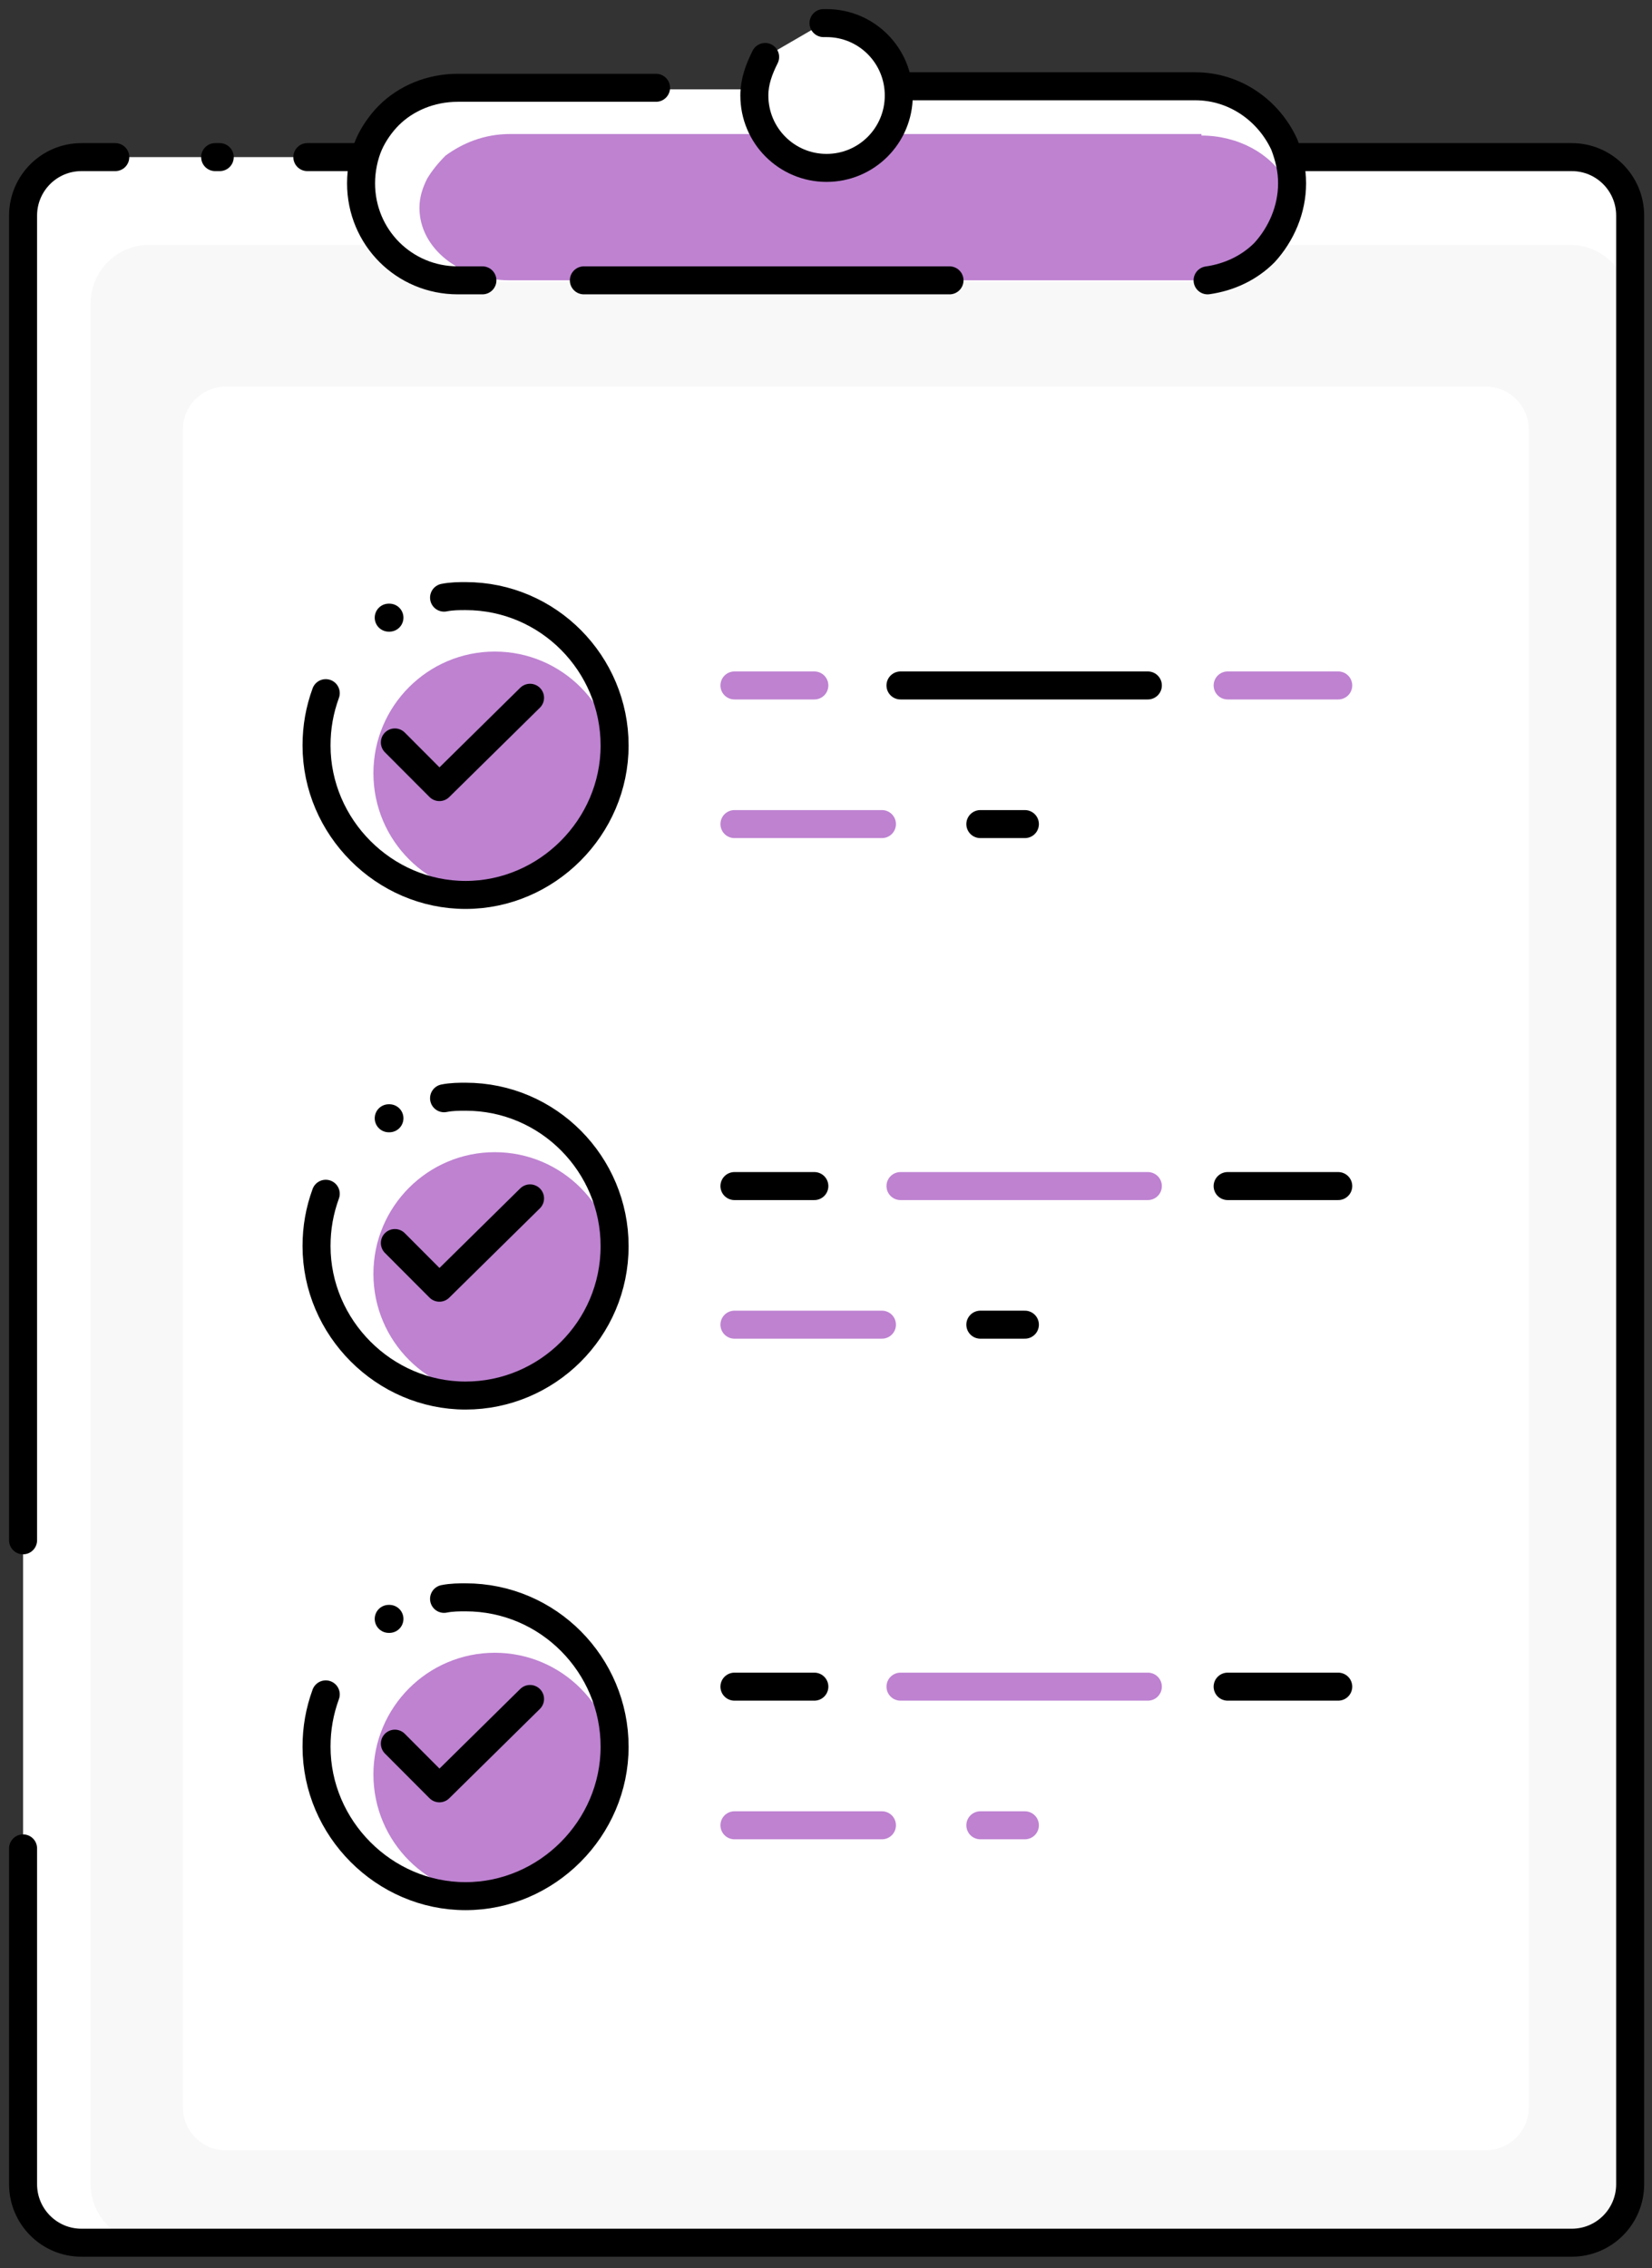 <svg width="59" height="81" viewBox="0 0 59 81" fill="none" xmlns="http://www.w3.org/2000/svg">
<rect x="0" y="0" width="59" height="81" fill="#333333" stroke="none"/>
<path d="M9.713 5.611H56.08C57.233 5.611 58.165 6.546 58.165 7.701V78.002C58.165 79.157 57.233 80.092 56.08 80.092H2.909C1.757 80.092 0.824 79.157 0.824 78.002V7.701C0.824 6.546 1.757 5.611 2.909 5.611H5.982" fill="white"/>
<path d="M56.08 80.092H5.323C4.171 80.092 3.238 79.157 3.238 78.002V10.837C3.238 9.681 4.171 8.746 5.323 8.746H56.08C57.232 8.746 58.165 9.681 58.165 10.837V78.002C58.165 79.157 57.232 80.092 56.08 80.092Z" fill="#F8F8F8"/>
<path d="M0.824 55.008V7.701C0.824 6.546 1.757 5.611 2.909 5.611H4.117" stroke="black" stroke-miterlimit="10" stroke-linecap="round" stroke-linejoin="round"/>
<path d="M10.976 5.611H56.135C57.288 5.611 58.22 6.546 58.22 7.701V78.002C58.22 79.157 57.288 80.092 56.135 80.092H2.909C1.757 80.092 0.824 79.157 0.824 78.002V66.01" stroke="black" stroke-miterlimit="10" stroke-linecap="round" stroke-linejoin="round"/>
<path d="M7.684 5.611H7.848" stroke="black" stroke-miterlimit="10" stroke-linecap="round" stroke-linejoin="round"/>
<path d="M53.063 76.792H8.068C7.19 76.792 6.531 76.077 6.531 75.252V15.347C6.531 14.467 7.245 13.807 8.068 13.807H53.063C53.941 13.807 54.599 14.522 54.599 15.347V75.252C54.599 76.132 53.886 76.792 53.063 76.792Z" fill="white"/>
<path d="M46.147 6.546C46.147 7.481 45.763 8.361 45.159 9.021C44.556 9.626 43.678 10.066 42.69 10.066H16.352C14.431 10.066 12.895 8.526 12.895 6.601C12.895 6.106 13.004 5.611 13.169 5.226C13.334 4.841 13.608 4.456 13.882 4.181C14.486 3.575 15.364 3.19 16.352 3.19H27.875C27.82 3.355 27.765 3.575 27.765 3.796C27.765 4.731 28.533 5.556 29.521 5.556C30.508 5.556 31.277 4.786 31.277 3.796C31.277 3.575 31.222 3.355 31.167 3.19H42.69C44.117 3.19 45.324 4.071 45.873 5.281C46.037 5.556 46.147 6.051 46.147 6.546Z" fill="white"/>
<path d="M42.91 4.841C44.227 4.841 45.38 5.501 45.873 6.381C46.038 6.711 46.148 7.041 46.148 7.426C46.148 8.141 45.764 8.801 45.215 9.241C44.611 9.736 43.843 10.011 42.91 10.011H18.218C16.407 10.011 14.98 8.856 14.98 7.426C14.98 7.041 15.09 6.711 15.255 6.381C15.419 6.106 15.639 5.831 15.913 5.556C16.517 5.116 17.285 4.786 18.218 4.786H42.91V4.841Z" fill="#BE82D1"/>
<path d="M17.229 10.012H16.352C14.431 10.012 12.895 8.471 12.895 6.546C12.895 6.051 13.004 5.556 13.169 5.171C13.334 4.786 13.608 4.401 13.882 4.126C14.486 3.521 15.364 3.135 16.352 3.135H23.43" stroke="black" stroke-miterlimit="10" stroke-linecap="round" stroke-linejoin="round"/>
<path d="M33.911 10.012H20.852" stroke="black" stroke-miterlimit="10" stroke-linecap="round" stroke-linejoin="round"/>
<path d="M26.996 3.081H27.874C27.819 3.246 27.764 3.466 27.764 3.686C27.764 4.621 28.532 5.446 29.52 5.446C30.508 5.446 31.276 4.676 31.276 3.686C31.276 3.466 31.221 3.246 31.166 3.081H42.69C44.116 3.081 45.323 3.961 45.872 5.171C46.037 5.611 46.146 6.051 46.146 6.546C46.146 7.481 45.762 8.361 45.159 9.021C44.61 9.572 43.897 9.902 43.128 10.012" stroke="black" stroke-miterlimit="10" stroke-linecap="round" stroke-linejoin="round"/>
<path d="M29.411 0.825C29.465 0.825 29.465 0.825 29.52 0.825C30.947 0.825 32.099 1.98 32.099 3.411C32.099 4.841 30.947 5.996 29.52 5.996C28.094 5.996 26.941 4.841 26.941 3.411C26.941 2.916 27.106 2.475 27.326 2.035" fill="white"/>
<path d="M29.411 0.825C29.465 0.825 29.465 0.825 29.52 0.825C30.947 0.825 32.099 1.98 32.099 3.411C32.099 4.841 30.947 5.996 29.52 5.996C28.094 5.996 26.941 4.841 26.941 3.411C26.941 2.916 27.106 2.475 27.326 2.035" stroke="black" stroke-miterlimit="10" stroke-linecap="round" stroke-linejoin="round"/>
<path d="M43.844 24.479H47.794" stroke="#BE82D1" stroke-miterlimit="10" stroke-linecap="round" stroke-linejoin="round"/>
<path d="M32.16 24.479H40.995" stroke="black" stroke-miterlimit="10" stroke-linecap="round" stroke-linejoin="round"/>
<path d="M26.23 24.479H29.084" stroke="#BE82D1" stroke-miterlimit="10" stroke-linecap="round" stroke-linejoin="round"/>
<path d="M35.012 29.43H36.603" stroke="black" stroke-miterlimit="10" stroke-linecap="round" stroke-linejoin="round"/>
<path d="M26.23 29.43H31.498" stroke="#BE82D1" stroke-miterlimit="10" stroke-linecap="round" stroke-linejoin="round"/>
<path d="M17.671 31.96C20.065 31.96 22.006 30.014 22.006 27.614C22.006 25.214 20.065 23.269 17.671 23.269C15.277 23.269 13.336 25.214 13.336 27.614C13.336 30.014 15.277 31.96 17.671 31.96Z" fill="#BE82D1"/>
<path d="M13.883 22.058C13.883 22.058 13.941 22.058 13.883 22.058" stroke="black" stroke-miterlimit="10" stroke-linecap="round" stroke-linejoin="round"/>
<path d="M15.859 21.343C16.133 21.288 16.408 21.288 16.627 21.288C19.59 21.288 21.95 23.709 21.95 26.624C21.95 29.54 19.535 31.96 16.627 31.96C13.719 31.96 11.305 29.54 11.305 26.624C11.305 25.964 11.414 25.359 11.634 24.754" stroke="black" stroke-miterlimit="10" stroke-linecap="round" stroke-linejoin="round"/>
<path d="M14.102 26.514L15.693 28.109L18.93 24.919" stroke="black" stroke-miterlimit="10" stroke-linecap="round" stroke-linejoin="round"/>
<path d="M43.844 42.357H47.794" stroke="black" stroke-miterlimit="10" stroke-linecap="round" stroke-linejoin="round"/>
<path d="M32.16 42.357H40.995" stroke="#BE82D1" stroke-miterlimit="10" stroke-linecap="round" stroke-linejoin="round"/>
<path d="M26.23 42.357H29.084" stroke="black" stroke-miterlimit="10" stroke-linecap="round" stroke-linejoin="round"/>
<path d="M35.012 47.307H36.603" stroke="black" stroke-miterlimit="10" stroke-linecap="round" stroke-linejoin="round"/>
<path d="M26.23 47.307H31.498" stroke="#BE82D1" stroke-miterlimit="10" stroke-linecap="round" stroke-linejoin="round"/>
<path d="M17.671 49.838C20.065 49.838 22.006 47.892 22.006 45.492C22.006 43.092 20.065 41.147 17.671 41.147C15.277 41.147 13.336 43.092 13.336 45.492C13.336 47.892 15.277 49.838 17.671 49.838Z" fill="#BE82D1"/>
<path d="M13.883 39.936C13.883 39.936 13.941 39.936 13.883 39.936" stroke="black" stroke-miterlimit="10" stroke-linecap="round" stroke-linejoin="round"/>
<path d="M15.859 39.221C16.133 39.166 16.408 39.166 16.627 39.166C19.59 39.166 21.95 41.586 21.95 44.502C21.95 47.472 19.535 49.838 16.627 49.838C13.719 49.838 11.305 47.417 11.305 44.502C11.305 43.842 11.414 43.237 11.634 42.632" stroke="black" stroke-miterlimit="10" stroke-linecap="round" stroke-linejoin="round"/>
<path d="M14.102 44.392L15.693 45.987L18.93 42.797" stroke="black" stroke-miterlimit="10" stroke-linecap="round" stroke-linejoin="round"/>
<path d="M43.844 60.234H47.794" stroke="black" stroke-miterlimit="10" stroke-linecap="round" stroke-linejoin="round"/>
<path d="M32.16 60.234H40.995" stroke="#BE82D1" stroke-miterlimit="10" stroke-linecap="round" stroke-linejoin="round"/>
<path d="M26.23 60.234H29.084" stroke="black" stroke-miterlimit="10" stroke-linecap="round" stroke-linejoin="round"/>
<path d="M35.012 65.185H36.603" stroke="#BE82D1" stroke-miterlimit="10" stroke-linecap="round" stroke-linejoin="round"/>
<path d="M26.23 65.185H31.498" stroke="#BE82D1" stroke-miterlimit="10" stroke-linecap="round" stroke-linejoin="round"/>
<path d="M17.671 67.716C20.065 67.716 22.006 65.77 22.006 63.37C22.006 60.97 20.065 59.024 17.671 59.024C15.277 59.024 13.336 60.97 13.336 63.37C13.336 65.77 15.277 67.716 17.671 67.716Z" fill="#BE82D1"/>
<path d="M13.883 57.814C13.883 57.814 13.941 57.814 13.883 57.814" stroke="black" stroke-miterlimit="10" stroke-linecap="round" stroke-linejoin="round"/>
<path d="M15.859 57.099C16.133 57.044 16.408 57.044 16.627 57.044C19.59 57.044 21.95 59.464 21.95 62.38C21.95 65.295 19.535 67.716 16.627 67.716C13.719 67.716 11.305 65.295 11.305 62.38C11.305 61.72 11.414 61.115 11.634 60.51" stroke="black" stroke-miterlimit="10" stroke-linecap="round" stroke-linejoin="round"/>
<path d="M14.102 62.27L15.693 63.865L18.93 60.674" stroke="black" stroke-miterlimit="10" stroke-linecap="round" stroke-linejoin="round"/>
</svg>
